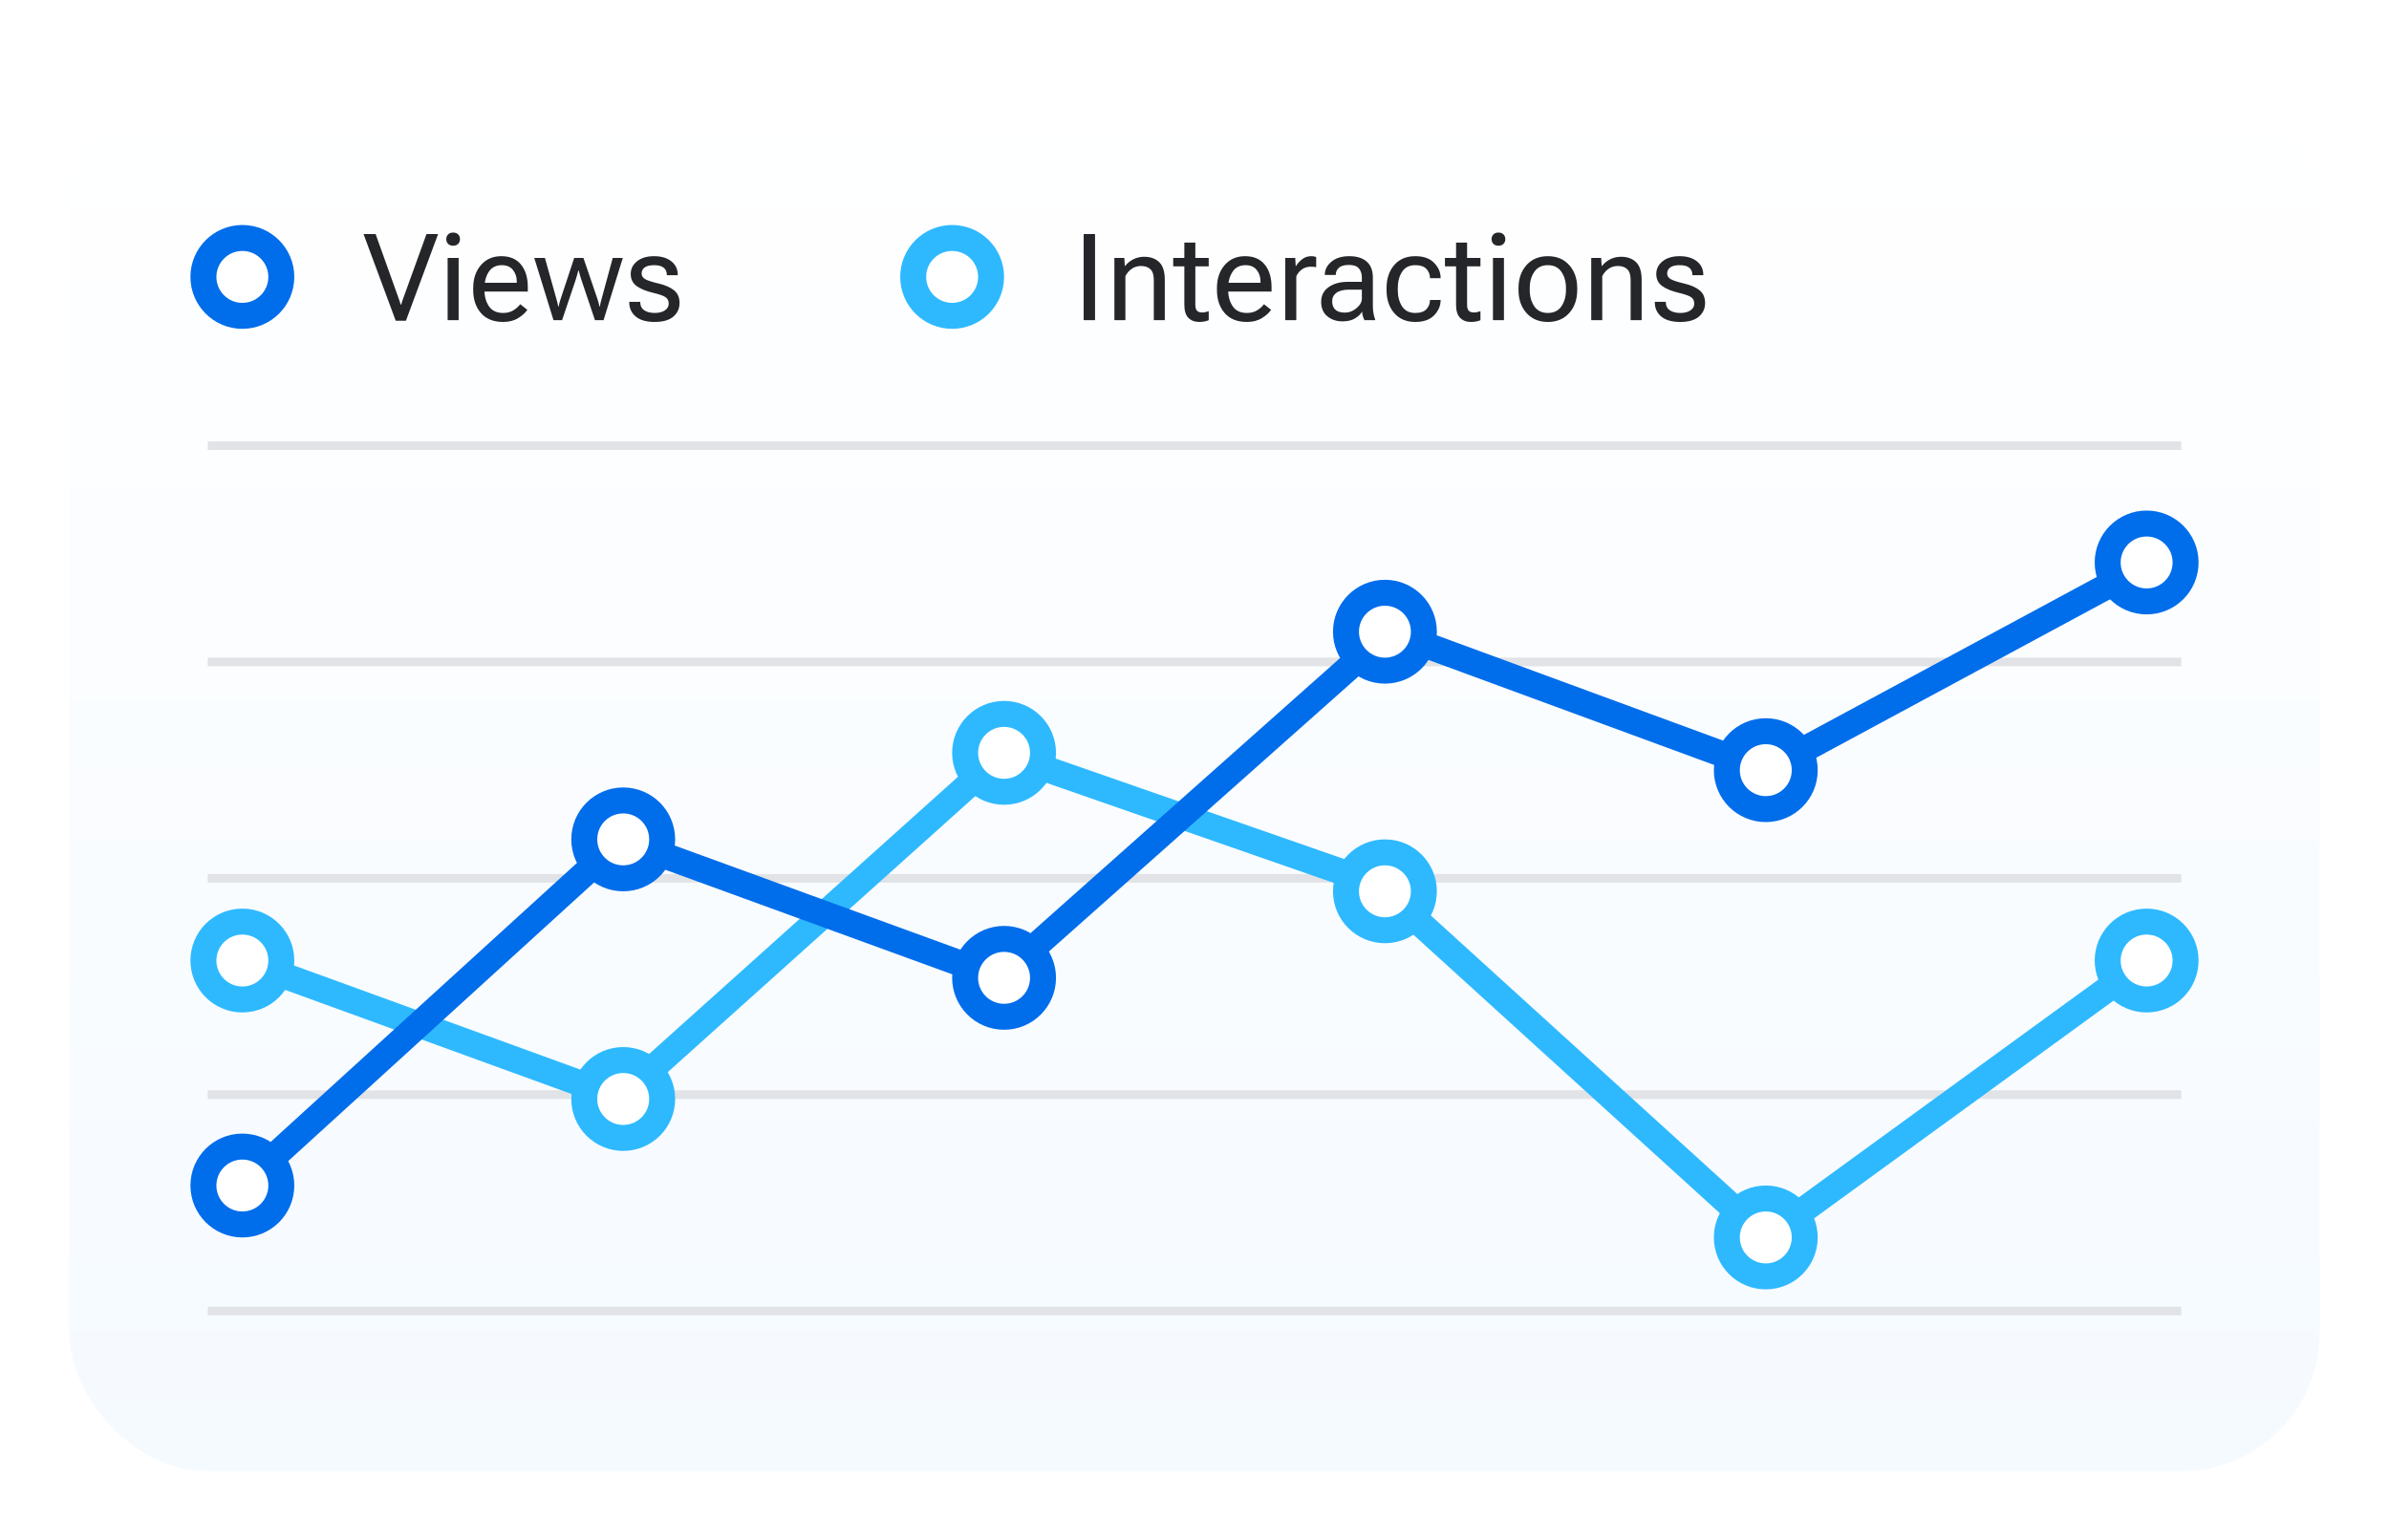 <svg width="276" height="178" viewBox="0 0 276 178" fill="none" xmlns="http://www.w3.org/2000/svg">
<g filter="url(#filter0_d_638_44849)">
<rect x="8" y="6" width="260" height="162" rx="16" fill="url(#paint0_linear_638_44849)"/>
</g>
<path d="M42 27.047H43.395L46.033 34.416C46.088 34.566 46.133 34.701 46.17 34.819C46.206 34.933 46.245 35.059 46.286 35.195H46.348C46.389 35.059 46.427 34.933 46.464 34.819C46.505 34.701 46.553 34.566 46.607 34.416L49.273 27.047H50.613L46.895 37.068H45.719L42 27.047ZM51.715 37V29.809H52.986V37H51.715ZM51.557 27.635C51.557 27.421 51.626 27.241 51.762 27.095C51.899 26.949 52.095 26.876 52.35 26.876C52.605 26.876 52.801 26.949 52.938 27.095C53.075 27.241 53.143 27.421 53.143 27.635C53.143 27.849 53.075 28.029 52.938 28.175C52.801 28.321 52.605 28.394 52.35 28.394C52.095 28.394 51.899 28.321 51.762 28.175C51.626 28.029 51.557 27.849 51.557 27.635ZM54.668 33.514V33.295C54.668 32.21 54.965 31.324 55.557 30.636C56.154 29.948 56.942 29.604 57.922 29.604C58.902 29.604 59.656 29.925 60.185 30.567C60.714 31.21 60.978 32.078 60.978 33.172V33.691H55.448V32.68H59.7V32.516C59.7 31.996 59.551 31.554 59.255 31.189C58.959 30.825 58.533 30.643 57.977 30.643C57.302 30.643 56.799 30.9 56.466 31.415C56.133 31.925 55.967 32.552 55.967 33.295V33.514C55.967 34.257 56.143 34.885 56.493 35.4C56.844 35.911 57.389 36.166 58.127 36.166C58.583 36.166 58.975 36.066 59.303 35.865C59.631 35.665 59.898 35.428 60.103 35.154L60.923 35.804C60.695 36.145 60.342 36.465 59.864 36.761C59.39 37.057 58.811 37.205 58.127 37.205C57.011 37.205 56.154 36.861 55.557 36.173C54.965 35.485 54.668 34.598 54.668 33.514ZM61.724 29.809H62.954L64.28 34.539C64.33 34.721 64.369 34.87 64.397 34.983C64.428 35.097 64.463 35.245 64.499 35.428H64.54C64.576 35.245 64.608 35.097 64.636 34.983C64.668 34.87 64.713 34.721 64.772 34.539L66.338 29.809H67.404L69.018 34.539C69.081 34.721 69.127 34.87 69.154 34.983C69.186 35.097 69.22 35.245 69.257 35.428H69.298C69.334 35.245 69.364 35.097 69.387 34.983C69.414 34.87 69.453 34.721 69.503 34.539L70.788 29.809H71.95L69.728 37H68.737L67.172 32.352C67.113 32.169 67.056 31.987 67.001 31.805C66.951 31.622 66.903 31.44 66.857 31.258H66.816C66.771 31.44 66.721 31.622 66.666 31.805C66.616 31.987 66.561 32.169 66.502 32.352L64.936 37H63.945L61.724 29.809ZM72.696 34.881H73.968V34.915C73.968 35.33 74.12 35.642 74.425 35.852C74.731 36.061 75.134 36.166 75.635 36.166C76.137 36.166 76.531 36.066 76.818 35.865C77.11 35.665 77.256 35.405 77.256 35.086C77.256 34.767 77.139 34.523 76.907 34.355C76.674 34.181 76.171 34.004 75.396 33.821C74.621 33.639 74.006 33.384 73.55 33.056C73.095 32.723 72.867 32.26 72.867 31.668C72.867 31.076 73.111 30.583 73.598 30.191C74.091 29.799 74.747 29.604 75.567 29.604C76.387 29.604 77.048 29.799 77.549 30.191C78.051 30.579 78.302 31.105 78.302 31.77V31.805H77.037V31.743C77.037 31.401 76.916 31.133 76.674 30.936C76.438 30.741 76.068 30.643 75.567 30.643C75.066 30.643 74.699 30.734 74.466 30.916C74.239 31.098 74.125 31.326 74.125 31.6C74.125 31.873 74.257 32.09 74.521 32.249C74.785 32.408 75.305 32.579 76.08 32.762C76.855 32.944 77.451 33.206 77.871 33.548C78.295 33.89 78.507 34.38 78.507 35.018C78.507 35.656 78.267 36.18 77.789 36.59C77.31 37 76.593 37.205 75.635 37.205C74.678 37.205 73.949 36.998 73.448 36.583C72.947 36.164 72.696 35.608 72.696 34.915V34.881Z" fill="#252629"/>
<circle cx="28" cy="32" r="4.5" fill="white" stroke="#006DEB" stroke-width="3"/>
<circle cx="110" cy="32" r="4.5" fill="white" stroke="#2EB9FF" stroke-width="3"/>
<path d="M125.196 37V27.047H126.509V37H125.196ZM128.745 37V29.809H129.893L129.948 30.731H129.989C130.249 30.403 130.565 30.146 130.939 29.959C131.317 29.768 131.734 29.672 132.19 29.672C132.915 29.672 133.491 29.879 133.92 30.294C134.353 30.704 134.569 31.392 134.569 32.358V37H133.298V32.345C133.298 31.77 133.168 31.36 132.908 31.114C132.653 30.864 132.288 30.738 131.814 30.738C131.409 30.738 131.051 30.848 130.741 31.066C130.431 31.285 130.189 31.568 130.016 31.914V37H128.745ZM135.54 30.779V29.809H139.642V30.779H135.54ZM136.826 35.223V30.396V30.191V28.031H138.097V35.223C138.097 35.542 138.161 35.77 138.288 35.906C138.416 36.043 138.617 36.111 138.89 36.111C139.018 36.111 139.143 36.098 139.266 36.07C139.389 36.043 139.514 36.007 139.642 35.961V37C139.523 37.055 139.368 37.102 139.177 37.144C138.986 37.185 138.776 37.205 138.548 37.205C138.024 37.205 137.605 37.046 137.29 36.727C136.98 36.408 136.826 35.906 136.826 35.223ZM140.593 33.514V33.295C140.593 32.21 140.889 31.324 141.481 30.636C142.078 29.948 142.867 29.604 143.847 29.604C144.827 29.604 145.581 29.925 146.109 30.567C146.638 31.21 146.902 32.078 146.902 33.172V33.691H141.372V32.68H145.624V32.516C145.624 31.996 145.476 31.554 145.18 31.189C144.883 30.825 144.457 30.643 143.901 30.643C143.227 30.643 142.723 30.9 142.391 31.415C142.058 31.925 141.892 32.552 141.892 33.295V33.514C141.892 34.257 142.067 34.885 142.418 35.4C142.769 35.911 143.313 36.166 144.052 36.166C144.508 36.166 144.899 36.066 145.228 35.865C145.556 35.665 145.822 35.428 146.027 35.154L146.848 35.804C146.62 36.145 146.267 36.465 145.788 36.761C145.314 37.057 144.735 37.205 144.052 37.205C142.935 37.205 142.078 36.861 141.481 36.173C140.889 35.485 140.593 34.598 140.593 33.514ZM148.489 37V29.809H149.637L149.692 30.731H149.733C149.915 30.431 150.155 30.169 150.451 29.945C150.747 29.717 151.1 29.604 151.51 29.604C151.611 29.604 151.716 29.615 151.825 29.638C151.934 29.66 152.012 29.681 152.057 29.699V30.875C151.966 30.857 151.87 30.843 151.77 30.834C151.67 30.825 151.561 30.82 151.442 30.82C151.032 30.82 150.683 30.927 150.396 31.142C150.109 31.356 149.897 31.622 149.76 31.941V37H148.489ZM152.632 34.881C152.632 34.152 152.922 33.584 153.5 33.179C154.079 32.773 154.815 32.57 155.708 32.57H157.335V32.078C157.335 31.645 157.224 31.294 157 31.025C156.777 30.752 156.392 30.615 155.845 30.615C155.298 30.615 154.906 30.729 154.669 30.957C154.437 31.18 154.321 31.44 154.321 31.736V31.77H153.056V31.736C153.056 31.167 153.309 30.67 153.815 30.246C154.325 29.818 155.013 29.604 155.879 29.604C156.745 29.604 157.415 29.811 157.889 30.226C158.368 30.64 158.607 31.258 158.607 32.078V35.359C158.607 35.656 158.63 35.936 158.675 36.2C158.721 36.46 158.785 36.69 158.867 36.891V37H157.636C157.572 36.886 157.513 36.738 157.458 36.556C157.408 36.373 157.376 36.191 157.363 36.009C157.194 36.305 156.921 36.567 156.542 36.795C156.169 37.023 155.686 37.137 155.093 37.137C154.41 37.137 153.828 36.943 153.35 36.556C152.871 36.168 152.632 35.61 152.632 34.881ZM153.904 34.812C153.904 35.223 154.022 35.544 154.259 35.776C154.496 36.009 154.865 36.125 155.367 36.125C155.868 36.125 156.321 35.952 156.727 35.605C157.133 35.259 157.335 34.892 157.335 34.505V33.473H155.845C155.207 33.473 154.724 33.593 154.396 33.835C154.068 34.077 153.904 34.402 153.904 34.812ZM160.187 33.514V33.295C160.187 32.21 160.48 31.324 161.068 30.636C161.661 29.948 162.474 29.604 163.509 29.604C164.466 29.604 165.193 29.863 165.689 30.383C166.186 30.898 166.435 31.474 166.435 32.112V32.147H165.204V32.112C165.204 31.725 165.07 31.383 164.801 31.087C164.532 30.791 164.101 30.643 163.509 30.643C162.816 30.643 162.306 30.9 161.978 31.415C161.649 31.925 161.485 32.552 161.485 33.295V33.514C161.485 34.257 161.649 34.885 161.978 35.4C162.306 35.911 162.816 36.166 163.509 36.166C164.101 36.166 164.532 36.018 164.801 35.722C165.07 35.425 165.204 35.084 165.204 34.696V34.662H166.435V34.696C166.435 35.334 166.186 35.913 165.689 36.433C165.193 36.948 164.466 37.205 163.509 37.205C162.474 37.205 161.661 36.861 161.068 36.173C160.48 35.485 160.187 34.598 160.187 33.514ZM166.934 30.779V29.809H171.036V30.779H166.934ZM168.219 35.223V30.396V30.191V28.031H169.491V35.223C169.491 35.542 169.555 35.77 169.682 35.906C169.81 36.043 170.01 36.111 170.284 36.111C170.411 36.111 170.537 36.098 170.66 36.07C170.783 36.043 170.908 36.007 171.036 35.961V37C170.917 37.055 170.762 37.102 170.571 37.144C170.38 37.185 170.17 37.205 169.942 37.205C169.418 37.205 168.999 37.046 168.684 36.727C168.374 36.408 168.219 35.906 168.219 35.223ZM172.479 37V29.809H173.75V37H172.479ZM172.322 27.635C172.322 27.421 172.39 27.241 172.527 27.095C172.663 26.949 172.859 26.876 173.115 26.876C173.37 26.876 173.566 26.949 173.703 27.095C173.839 27.241 173.908 27.421 173.908 27.635C173.908 27.849 173.839 28.029 173.703 28.175C173.566 28.321 173.37 28.394 173.115 28.394C172.859 28.394 172.663 28.321 172.527 28.175C172.39 28.029 172.322 27.849 172.322 27.635ZM175.433 33.514V33.295C175.433 32.21 175.74 31.324 176.356 30.636C176.971 29.948 177.793 29.604 178.823 29.604C179.853 29.604 180.676 29.948 181.291 30.636C181.906 31.324 182.214 32.21 182.214 33.295V33.514C182.214 34.598 181.906 35.485 181.291 36.173C180.676 36.861 179.853 37.205 178.823 37.205C177.793 37.205 176.971 36.861 176.356 36.173C175.74 35.485 175.433 34.598 175.433 33.514ZM176.731 33.295V33.514C176.731 34.257 176.907 34.885 177.258 35.4C177.609 35.911 178.131 36.166 178.823 36.166C179.516 36.166 180.038 35.911 180.389 35.4C180.74 34.885 180.915 34.257 180.915 33.514V33.295C180.915 32.552 180.74 31.925 180.389 31.415C180.038 30.9 179.516 30.643 178.823 30.643C178.131 30.643 177.609 30.9 177.258 31.415C176.907 31.925 176.731 32.552 176.731 33.295ZM183.835 37V29.809H184.983L185.038 30.731H185.079C185.339 30.403 185.655 30.146 186.029 29.959C186.407 29.768 186.824 29.672 187.28 29.672C188.005 29.672 188.581 29.879 189.009 30.294C189.442 30.704 189.659 31.392 189.659 32.358V37H188.387V32.345C188.387 31.77 188.258 31.36 187.998 31.114C187.743 30.864 187.378 30.738 186.904 30.738C186.498 30.738 186.141 30.848 185.831 31.066C185.521 31.285 185.279 31.568 185.106 31.914V37H183.835ZM191.177 34.881H192.449V34.915C192.449 35.33 192.601 35.642 192.907 35.852C193.212 36.061 193.615 36.166 194.117 36.166C194.618 36.166 195.012 36.066 195.299 35.865C195.591 35.665 195.737 35.405 195.737 35.086C195.737 34.767 195.62 34.523 195.388 34.355C195.156 34.181 194.652 34.004 193.877 33.821C193.103 33.639 192.487 33.384 192.032 33.056C191.576 32.723 191.348 32.26 191.348 31.668C191.348 31.076 191.592 30.583 192.079 30.191C192.572 29.799 193.228 29.604 194.048 29.604C194.869 29.604 195.529 29.799 196.031 30.191C196.532 30.579 196.783 31.105 196.783 31.77V31.805H195.518V31.743C195.518 31.401 195.397 31.133 195.156 30.936C194.919 30.741 194.55 30.643 194.048 30.643C193.547 30.643 193.18 30.734 192.948 30.916C192.72 31.098 192.606 31.326 192.606 31.6C192.606 31.873 192.738 32.09 193.002 32.249C193.267 32.408 193.786 32.579 194.561 32.762C195.336 32.944 195.933 33.206 196.352 33.548C196.776 33.89 196.988 34.38 196.988 35.018C196.988 35.656 196.748 36.18 196.27 36.59C195.791 37 195.074 37.205 194.117 37.205C193.16 37.205 192.43 36.998 191.929 36.583C191.428 36.164 191.177 35.608 191.177 34.915V34.881Z" fill="#252629"/>
<rect x="24" y="51" width="228" height="1" fill="#E1E3E6"/>
<rect x="24" y="76" width="228" height="1" fill="#E1E3E6"/>
<rect x="24" y="101" width="228" height="1" fill="#E1E3E6"/>
<rect x="24" y="126" width="228" height="1" fill="#E1E3E6"/>
<rect x="24" y="151" width="228" height="1" fill="#E1E3E6"/>
<path d="M28 111L72 127" stroke="#2EB9FF" stroke-width="3"/>
<path d="M116 87L72 126.5" stroke="#2EB9FF" stroke-width="3"/>
<path d="M115.5 87L160 102.5" stroke="#2EB9FF" stroke-width="3"/>
<path d="M204 143L160 103" stroke="#2EB9FF" stroke-width="3"/>
<path d="M204 143L248 111" stroke="#2EB9FF" stroke-width="3"/>
<circle cx="28" cy="111" r="4.5" fill="white" stroke="#2EB9FF" stroke-width="3"/>
<circle cx="72" cy="127" r="4.5" fill="white" stroke="#2EB9FF" stroke-width="3"/>
<circle cx="116" cy="87" r="4.5" fill="white" stroke="#2EB9FF" stroke-width="3"/>
<circle cx="160" cy="103" r="4.5" fill="white" stroke="#2EB9FF" stroke-width="3"/>
<circle cx="204" cy="143" r="4.5" fill="white" stroke="#2EB9FF" stroke-width="3"/>
<circle cx="248" cy="111" r="4.5" fill="white" stroke="#2EB9FF" stroke-width="3"/>
<line x1="26.99" y1="137.891" x2="71.99" y2="96.891" stroke="#006DEB" stroke-width="3"/>
<path d="M115.5 113L72.327 97.261" stroke="#006DEB" stroke-width="3"/>
<path d="M115.5 113L160.5 73" stroke="#006DEB" stroke-width="3"/>
<path d="M204 89L160.5 73" stroke="#006DEB" stroke-width="3"/>
<path d="M204 89L248.5 65" stroke="#006DEB" stroke-width="3"/>
<circle cx="28" cy="137" r="4.5" fill="white" stroke="#006DEB" stroke-width="3"/>
<circle cx="72" cy="97" r="4.5" fill="white" stroke="#006DEB" stroke-width="3"/>
<circle cx="116" cy="113" r="4.5" fill="white" stroke="#006DEB" stroke-width="3"/>
<circle cx="160" cy="73" r="4.5" fill="white" stroke="#006DEB" stroke-width="3"/>
<circle cx="204" cy="89" r="4.5" fill="white" stroke="#006DEB" stroke-width="3"/>
<circle cx="248" cy="65" r="4.5" fill="white" stroke="#006DEB" stroke-width="3"/>
<defs>
<filter id="filter0_d_638_44849" x="0" y="0" width="276" height="178" filterUnits="userSpaceOnUse" color-interpolation-filters="sRGB">
<feFlood flood-opacity="0" result="BackgroundImageFix"/>
<feColorMatrix in="SourceAlpha" type="matrix" values="0 0 0 0 0 0 0 0 0 0 0 0 0 0 0 0 0 0 127 0" result="hardAlpha"/>
<feOffset dy="2"/>
<feGaussianBlur stdDeviation="4"/>
<feComposite in2="hardAlpha" operator="out"/>
<feColorMatrix type="matrix" values="0 0 0 0 0 0 0 0 0 0.278 0 0 0 0 0.561 0 0 0 0.16 0"/>
<feBlend mode="normal" in2="BackgroundImageFix" result="effect1_dropShadow_638_44849"/>
<feBlend mode="normal" in="SourceGraphic" in2="effect1_dropShadow_638_44849" result="shape"/>
</filter>
<linearGradient id="paint0_linear_638_44849" x1="138" y1="6" x2="138" y2="168" gradientUnits="userSpaceOnUse">
<stop stop-color="white"/>
<stop offset="1" stop-color="#F5FAFF"/>
</linearGradient>
</defs>
</svg>
